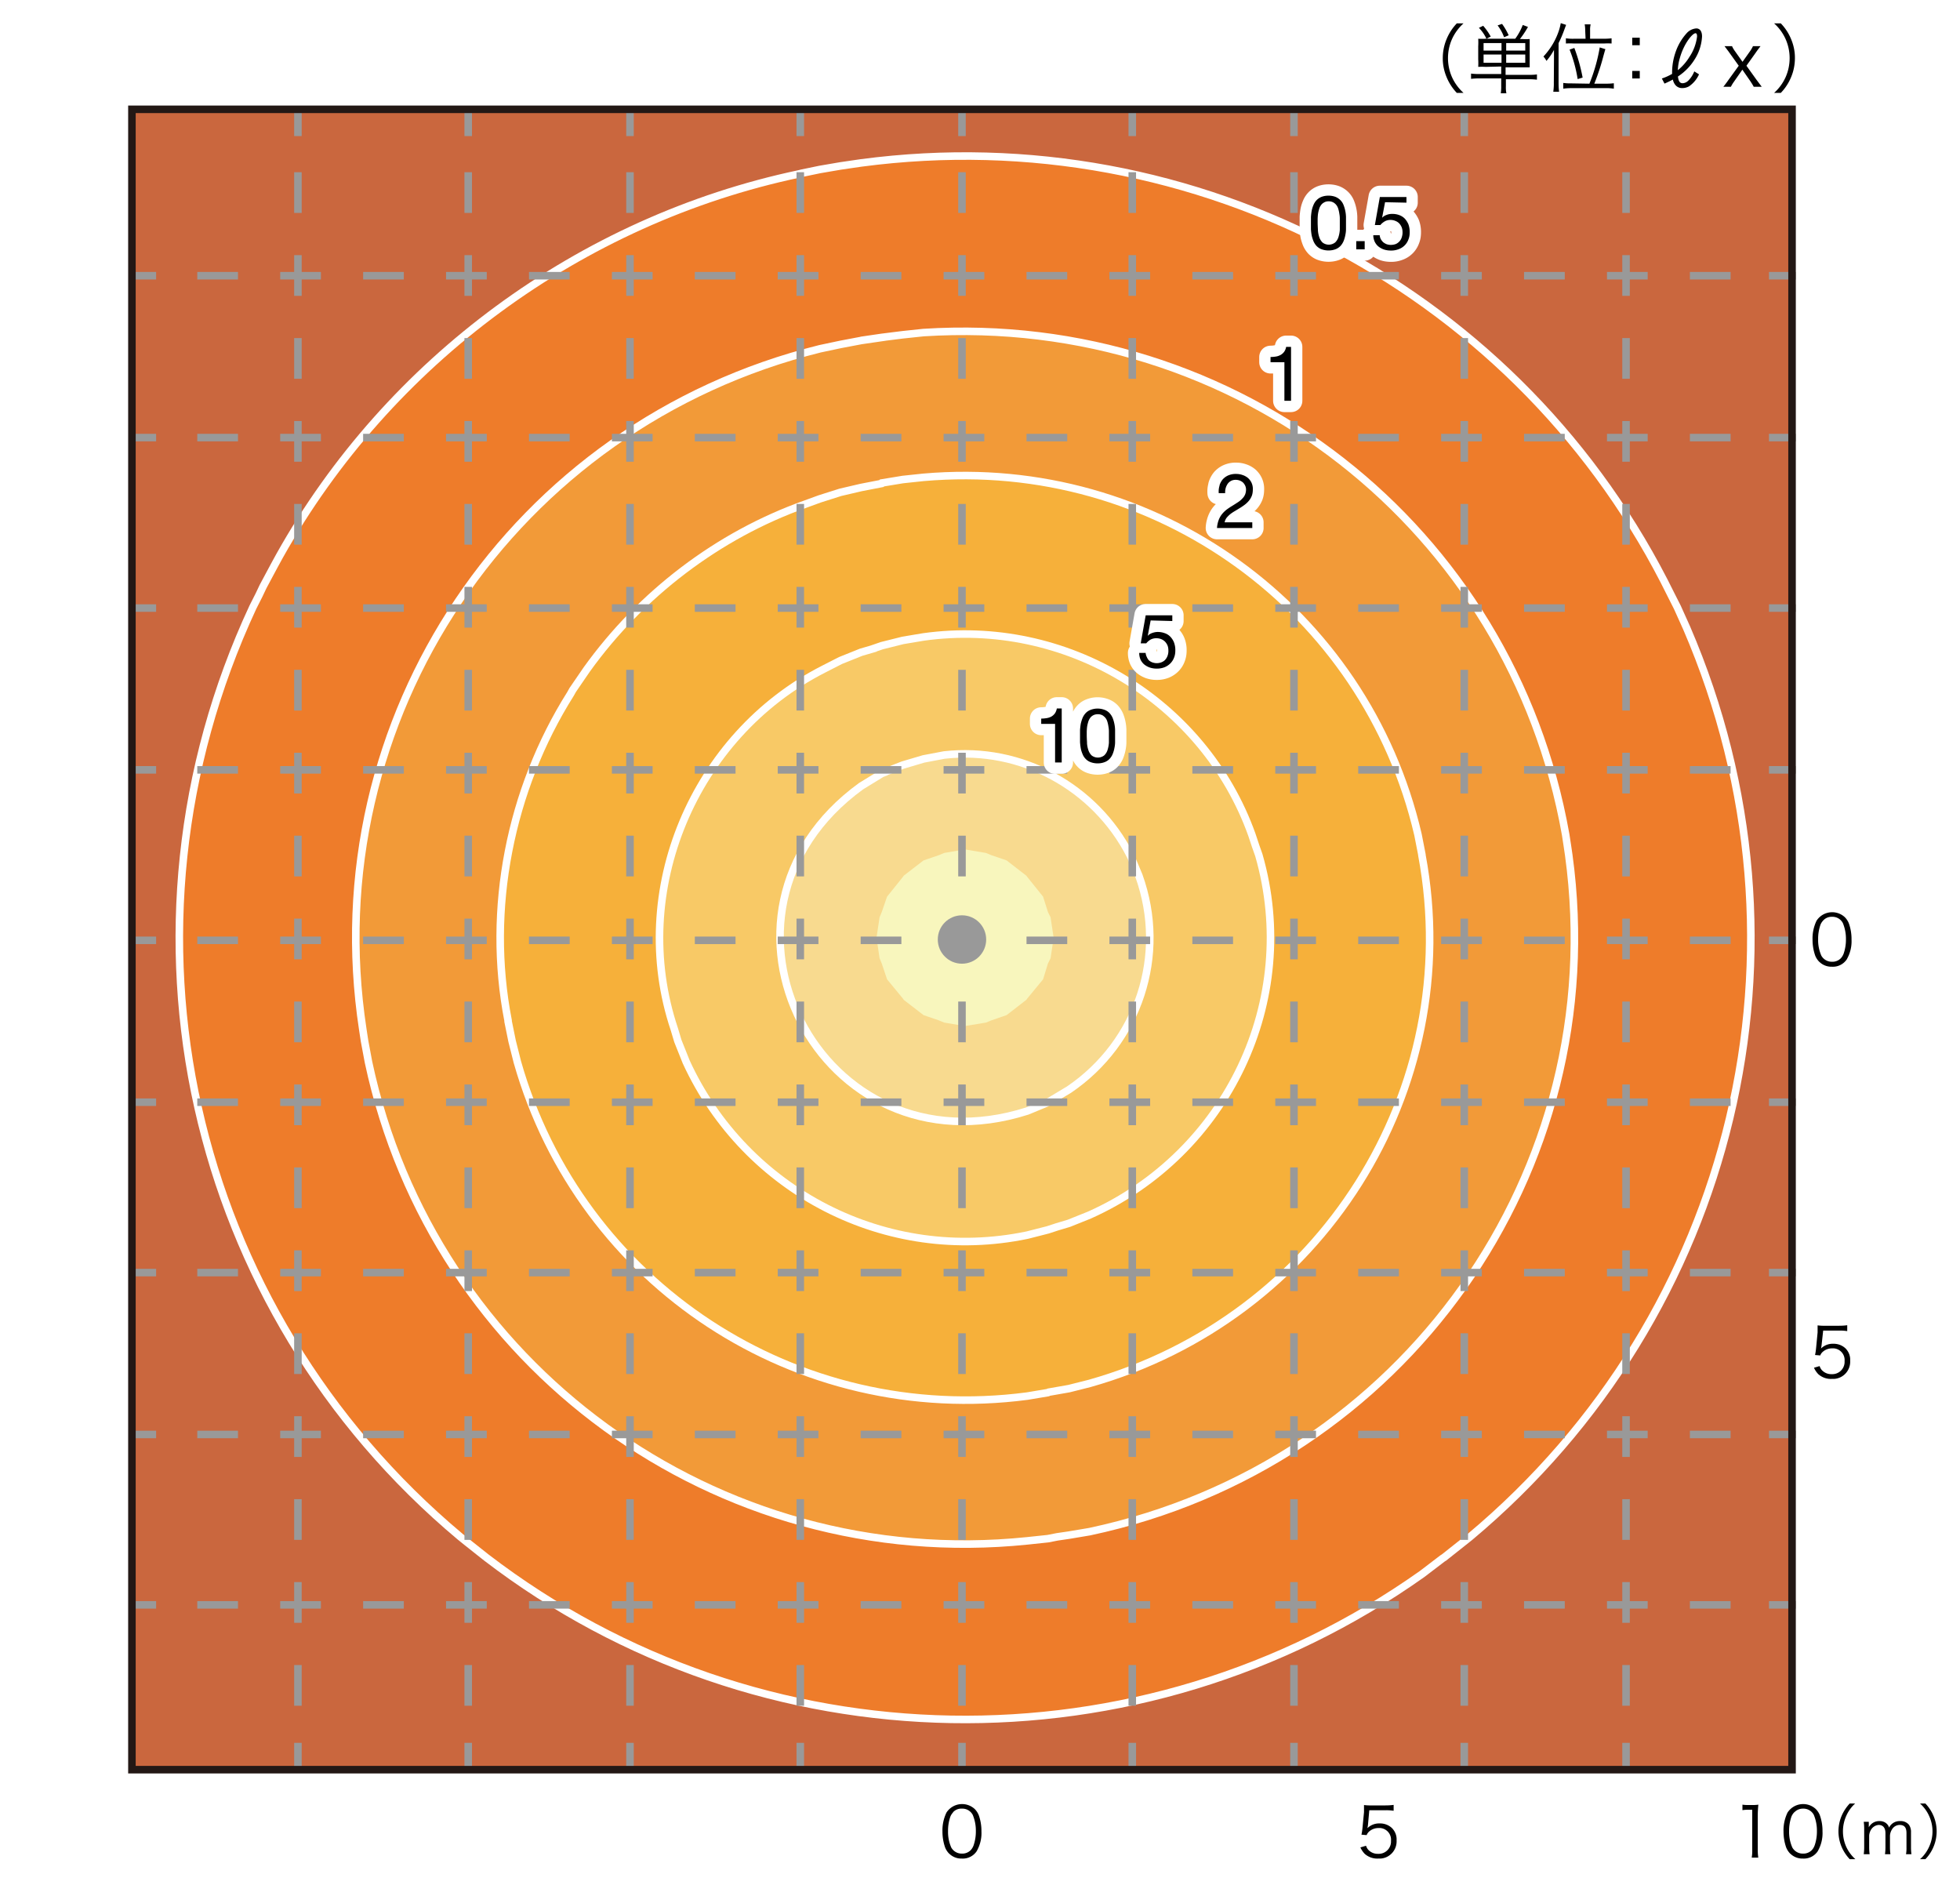 <svg xmlns="http://www.w3.org/2000/svg" id="a" viewBox="0 0 260 250"><defs><style>.d{stroke-width:0}.i{stroke:#fff}.m,.n{stroke-miterlimit:10}.i{stroke-linecap:round;stroke-linejoin:round;stroke-width:3px;fill:#fff}.m{stroke-dasharray:0 0 5.4 5.6}.m,.n{stroke:#999;fill:none}.d{fill:#000}</style></defs><path d="M0 0h260v250H0z" style="fill:#fff;stroke-width:0"/><path d="M237.74 234.72H17.43l.06-220.22h220.25v220.22z" style="fill:#ca673e;stroke-width:0"/><path d="m106.24 23 2.51-.52 2.74-.47 2.74-.4c44.51-5.91 87.81 17.25 107.45 57.31l.82 1.62 1.23 2.73c18.24 42.28 6.56 91.05-28.74 120.58l-.88.7-2.56 2.03-.18.11-2.74 2.09c-37.37 26.46-87.79 25.65-124.13-2.21l-2.56-2.03-.87-.7c-36.15-30.25-47.46-80.5-27.52-123.31l.82-1.62.52-1.1 1.46-2.73.76-1.39c14.45-25.78 39.88-44.5 68.92-50.63l.23-.06" style="fill:#ee7c2a;stroke-miterlimit:10;stroke:#fff"/><path d="m115.81 44.92 1.16-.17 2.8-.35 2.74-.29c41.52-2.61 77.96 25.87 85.18 66.59l.23 1.5.18 1.22c5.74 42.03-21.96 80.89-63.55 89.73l-2.74.46-1.57.23-1.22.24-2.74.29c-41.23 4.24-78.84-23.24-87.4-63.51l-.52-2.78-.23-1.51c-6.32-41.3 19.98-80.23 60.64-90.31l2.74-.58 2.74-.52 1.58-.23Z" style="fill:#f29a38;stroke-miterlimit:10;stroke:#fff"/><path d="m116.91 64.12.06-.06 2.8-.46 2.74-.29c30.77-2.67 58.63 17.5 65.59 47.39l.52 2.66v.06c5.8 31.22-13.47 61.43-44.08 70.07l-2.74.69-2.68.47-.11.06-2.74.46c-30.58 4.02-59.27-14.82-67.64-44.31l-.7-2.78-.53-2.61v-.11c-2.88-14.77.27-30.61 8.28-43.32l.29-.52 1.87-2.73c7.15-9.96 17.39-17.8 28.98-21.92l1.92-.7 2.74-.87 2.74-.64 2.68-.52Z" style="fill:#f6b03a;stroke-miterlimit:10;stroke:#fff"/><path d="m115.81 86.04 1.16-.4 2.8-.7 2.74-.46c18.8-2.62 37.18 8.43 43.55 26.22l.52 1.56.41 1.16c5.53 19.25-4.2 39.55-22.45 47.73l-2.74 1.1-1.57.47-1.22.4-2.74.7c-18.66 3.89-37.37-5.82-45.24-22.97l-1.11-2.78-.47-1.57c-6.15-18.32 2.6-38.96 19.77-47.73l2.27-1.16 2.74-1.1 1.58-.46Z" style="stroke-miterlimit:10;stroke:#fff;fill:#f8c966"/><path d="m117.26 102.45 2.51-.98 2.74-.81 2.74-.52c10.21-1.15 20.02 4.23 24.66 13.29l.12.23 1.05 2.5c3.78 10.53-.04 22.09-9.27 28.36l-2.8 1.68-.23.12-2.51 1.04c-27.41 8.74-45.37-26.17-22.04-43.09l2.74-1.68.29-.11Z" style="fill:#f8da8f;stroke:#fff"/><path d="m131.49 113.42-.7-.29-2.8-.47-2.74.47-.7.29-2.04.7-2.63 2.03-.11.16-2.1 2.62-.7 2.03-.29.7-.41 2.71.41 2.73.29.7.7 2.09 2.1 2.55.11.17 2.63 2.03 2.04.7.7.29 2.74.46 2.8-.46.7-.29 2.04-.7 2.62-2.03.12-.17 2.1-2.55.64-2.09.35-.7.41-2.73-.41-2.71-.35-.7-.64-2.03-2.1-2.62-.12-.16-2.62-2.03-2.04-.7z" style="stroke-width:0;fill:#f8f6bd"/><path d="M39.52 14.5v3.55" class="n"/><path d="M39.52 22.84v204.79" class="m"/><path d="M62.11 14.5v3.55" class="n"/><path d="M62.11 22.84v204.79" class="m"/><path d="M83.57 14.5v3.55" class="n"/><path d="M83.57 22.84v204.79" class="m"/><path d="M106.16 14.5v3.55" class="n"/><path d="M106.16 22.84v204.79" class="m"/><path d="M127.61 14.5v3.55" class="n"/><path d="M127.61 22.84v204.79" class="m"/><path d="M150.2 14.5v3.55" class="n"/><path d="M150.2 22.84v204.79" class="m"/><path d="M171.65 14.5v3.55" class="n"/><path d="M171.65 22.84v204.79" class="m"/><path d="M194.24 14.5v3.55" class="n"/><path d="M194.24 22.84v204.79" class="m"/><path d="M215.7 14.5v3.55M39.52 231.16v3.56M62.11 231.16v3.56M83.57 231.16v3.56M106.16 231.16v3.56M127.61 231.16v3.56M150.2 231.16v3.56M171.65 231.16v3.56M194.24 231.16v3.56M215.7 231.16v3.56" class="n"/><path d="M215.7 22.84v204.79" class="m"/><path d="M238.21 36.57h-3.55" class="n"/><path d="M229.57 36.57H25.44" class="m"/><path d="M20.71 36.57h-3.55M238.21 58.04h-3.55" class="n"/><path d="M229.57 58.04H25.44" class="m"/><path d="M20.71 58.04h-3.55M238.21 80.65h-3.55" class="n"/><path d="M229.57 80.65H25.44" class="m"/><path d="M20.71 80.65h-3.55M238.21 102.11h-3.55" class="n"/><path d="M229.57 102.11H25.44" class="m"/><path d="M20.71 102.11h-3.55M238.21 124.72h-3.55" class="n"/><path d="M229.57 124.72H25.44" class="m"/><path d="M20.71 124.72h-3.55M238.21 146.19h-3.55" class="n"/><path d="M229.57 146.19H25.44" class="m"/><path d="M20.71 146.19h-3.55M238.21 168.79h-3.55" class="n"/><path d="M229.57 168.79H25.44" class="m"/><path d="M20.71 168.79h-3.55M238.21 190.26h-3.55" class="n"/><path d="M229.57 190.26H25.44" class="m"/><path d="M20.71 190.26h-3.55M238.21 212.86h-3.55" class="n"/><path d="M229.57 212.86H25.44" class="m"/><path d="M20.71 212.86h-3.55" class="n"/><path d="M139.96 101.14v-5.13h-1.84v-.7c.24 0 .47-.02.71-.06.22-.03.43-.1.62-.2.18-.1.34-.24.47-.41.14-.2.23-.43.27-.67h.65v7.16h-.88ZM143.27 96.81c.02-.28.05-.55.1-.83.06-.26.14-.52.24-.77.1-.23.24-.45.41-.63.18-.19.41-.34.66-.43a2.59 2.59 0 0 1 1.84 0c.25.09.48.24.66.43.17.18.31.4.41.63.1.25.18.51.23.77.06.27.09.55.1.83v1.63c0 .28-.04.55-.1.83-.05.26-.13.52-.23.76s-.24.45-.41.63c-.18.19-.41.34-.66.43-.29.11-.6.16-.92.16-.31 0-.62-.05-.92-.16-.25-.09-.48-.24-.66-.43-.18-.18-.32-.4-.41-.63-.11-.25-.19-.5-.24-.76-.05-.27-.08-.55-.1-.83V96.8Zm.92 1.71c.02.31.07.62.17.92.08.28.23.53.43.74.49.4 1.2.4 1.7 0 .21-.21.36-.46.44-.74.09-.3.15-.61.17-.92v-1.5c0-.22-.02-.43-.06-.64-.03-.21-.07-.41-.13-.61-.05-.19-.13-.37-.25-.53-.12-.15-.26-.27-.42-.37a1.3 1.3 0 0 0-.61-.14c-.21 0-.42.04-.61.14-.17.09-.31.21-.42.37-.11.16-.2.34-.25.53-.06.2-.11.41-.14.61-.03.21-.04.43-.05.64v.58c0 .17.02.58.04.92Z" class="d"/><path d="M139.96 101.14v-5.13h-1.84v-.7c.24 0 .47-.02.71-.06.22-.03.43-.1.62-.2.18-.1.34-.24.47-.41.14-.2.23-.43.27-.67h.65v7.16h-.88ZM143.27 96.81c.02-.28.05-.55.1-.83.06-.26.14-.52.24-.77.1-.23.24-.45.41-.63.18-.19.41-.34.66-.43a2.59 2.59 0 0 1 1.84 0c.25.09.48.24.66.43.17.18.31.4.41.63.1.25.18.51.23.77.06.27.09.55.1.83v1.63c0 .28-.04.55-.1.83-.05.26-.13.52-.23.76s-.24.45-.41.63c-.18.19-.41.34-.66.43-.29.11-.6.16-.92.16-.31 0-.62-.05-.92-.16-.25-.09-.48-.24-.66-.43-.18-.18-.32-.4-.41-.63-.11-.25-.19-.5-.24-.76-.05-.27-.08-.55-.1-.83V96.8Zm.92 1.71c.02.31.07.62.17.92.08.28.23.53.43.74.49.4 1.2.4 1.7 0 .21-.21.36-.46.44-.74.09-.3.15-.61.17-.92v-1.5c0-.22-.02-.43-.06-.64-.03-.21-.07-.41-.13-.61-.05-.19-.13-.37-.25-.53-.12-.15-.26-.27-.42-.37a1.3 1.3 0 0 0-.61-.14c-.21 0-.42.04-.61.14-.17.09-.31.21-.42.37-.11.16-.2.34-.25.53-.06.2-.11.41-.14.61-.03.21-.04.43-.05.64v.58c0 .17.02.58.04.92Z" class="i"/><path d="M139.96 101.14v-5.13h-1.84v-.7c.24 0 .47-.02.71-.06.22-.03.43-.1.62-.2.18-.1.34-.24.47-.41.14-.2.23-.43.27-.67h.65v7.16h-.88ZM143.27 96.81c.02-.28.05-.55.1-.83.06-.26.14-.52.24-.77.1-.23.24-.45.41-.63.18-.19.41-.34.66-.43a2.59 2.59 0 0 1 1.84 0c.25.09.48.24.66.43.17.18.31.4.41.63.1.25.18.51.23.77.06.27.09.55.1.83v1.63c0 .28-.04.55-.1.83-.05.26-.13.52-.23.76s-.24.45-.41.63c-.18.19-.41.34-.66.43-.29.11-.6.16-.92.16-.31 0-.62-.05-.92-.16-.25-.09-.48-.24-.66-.43-.18-.18-.32-.4-.41-.63-.11-.25-.19-.5-.24-.76-.05-.27-.08-.55-.1-.83V96.8Zm.92 1.71c.02.31.07.62.17.92.08.28.23.53.43.74.49.4 1.2.4 1.7 0 .21-.21.36-.46.44-.74.09-.3.15-.61.17-.92v-1.5c0-.22-.02-.43-.06-.64-.03-.21-.07-.41-.13-.61-.05-.19-.13-.37-.25-.53-.12-.15-.26-.27-.42-.37a1.3 1.3 0 0 0-.61-.14c-.21 0-.42.04-.61.14-.17.09-.31.21-.42.37-.11.16-.2.34-.25.53-.06.2-.11.41-.14.61-.03.21-.04.43-.05.64v.58c0 .17.02.58.04.92ZM173.9 28.78c.02-.28.05-.55.1-.83.05-.26.13-.52.24-.77.2-.49.58-.88 1.07-1.07.29-.11.6-.16.92-.16.31 0 .62.05.92.16.49.2.88.58 1.07 1.07.1.25.18.51.23.77.06.27.09.55.1.83v1.63c0 .28-.04.55-.1.83-.05.26-.13.52-.23.76-.1.23-.24.45-.41.63-.19.19-.41.34-.66.43-.29.11-.6.16-.92.16-.31 0-.62-.05-.92-.16-.25-.09-.47-.24-.66-.43-.17-.18-.31-.4-.41-.63-.1-.25-.18-.5-.24-.76-.05-.27-.08-.55-.1-.83v-1.64Zm.92 1.71c.02.31.07.62.17.92.08.28.23.53.43.74.49.4 1.2.4 1.7 0 .21-.21.36-.46.44-.74.09-.3.15-.61.17-.92v-1.5c0-.21-.02-.42-.06-.63-.03-.21-.07-.41-.13-.61-.05-.19-.13-.37-.25-.53-.11-.15-.26-.28-.42-.37-.19-.1-.4-.15-.61-.15-.21 0-.43.04-.61.15-.17.09-.31.21-.42.37-.12.16-.2.34-.25.53-.06.2-.11.41-.14.61-.03.21-.04.42-.05.63v.59c0 .17.02.59.04.92ZM181.03 31.98v1.09h-1.12v-1.09h1.12ZM183.73 26.83l-.39 2.06c.16-.18.37-.31.61-.39.23-.09.48-.13.72-.13.31 0 .62.04.92.15.28.1.53.25.74.46.21.22.38.49.5.77a3 3 0 0 1 .17 1.07c0 .31-.04.62-.16.92a2.138 2.138 0 0 1-1.25 1.29c-.35.14-.72.21-1.09.2-.31 0-.62-.04-.92-.14-.26-.09-.5-.22-.72-.39-.21-.17-.38-.39-.5-.64-.12-.27-.19-.56-.19-.86h.85c.02.17.06.35.14.5.08.15.19.29.31.41.14.12.3.21.47.28.19.06.39.1.59.09.2 0 .4-.04.59-.1.18-.07.34-.18.48-.32.15-.15.26-.33.33-.53.08-.24.13-.48.12-.73 0-.22-.03-.44-.11-.65-.08-.19-.19-.37-.33-.52a1.4 1.4 0 0 0-.51-.33c-.21-.09-.43-.13-.66-.13-.26 0-.52.06-.75.19-.22.13-.42.29-.58.49h-.73l.66-3.72h3.53v.75l-2.84-.06Z" class="d"/><path d="M173.9 28.78c.02-.28.05-.55.1-.83.05-.26.13-.52.24-.77.2-.49.58-.88 1.07-1.07.29-.11.6-.16.92-.16.31 0 .62.05.92.16.49.2.88.58 1.07 1.07.1.25.18.51.23.77.06.27.09.55.1.83v1.63c0 .28-.04.55-.1.83-.05.26-.13.52-.23.76-.1.23-.24.45-.41.63-.19.19-.41.34-.66.43-.29.11-.6.16-.92.16-.31 0-.62-.05-.92-.16-.25-.09-.47-.24-.66-.43-.17-.18-.31-.4-.41-.63-.1-.25-.18-.5-.24-.76-.05-.27-.08-.55-.1-.83v-1.64Zm.92 1.71c.02.31.07.62.17.92.08.28.23.53.43.74.49.4 1.2.4 1.7 0 .21-.21.36-.46.44-.74.09-.3.15-.61.17-.92v-1.5c0-.21-.02-.42-.06-.63-.03-.21-.07-.41-.13-.61-.05-.19-.13-.37-.25-.53-.11-.15-.26-.28-.42-.37-.19-.1-.4-.15-.61-.15-.21 0-.43.04-.61.15-.17.09-.31.21-.42.37-.12.16-.2.34-.25.53-.06.2-.11.41-.14.61-.03.21-.04.42-.05.63v.59c0 .17.02.59.04.92ZM181.03 31.98v1.09h-1.12v-1.09h1.12ZM183.73 26.83l-.39 2.06h0c.16-.18.37-.31.61-.39.23-.09.48-.13.72-.13.31 0 .62.04.92.15.28.1.53.25.74.46.21.22.38.49.5.77a3 3 0 0 1 .17 1.07c0 .31-.04.62-.16.92a2.138 2.138 0 0 1-1.25 1.29c-.35.14-.72.21-1.09.2-.31 0-.62-.04-.92-.14-.26-.09-.5-.22-.72-.39-.21-.17-.38-.39-.5-.64-.12-.27-.19-.56-.19-.86h.85c.02.17.06.35.14.5.08.15.19.29.31.41.14.12.3.21.47.28.19.06.39.1.59.09.2 0 .4-.04.59-.1.18-.07.34-.18.48-.32.15-.15.26-.33.33-.53.08-.24.13-.48.12-.73 0-.22-.03-.44-.11-.65-.08-.19-.19-.37-.33-.52a1.4 1.4 0 0 0-.51-.33c-.21-.09-.43-.13-.66-.13-.26 0-.52.06-.75.19-.22.13-.42.29-.58.49h-.73l.66-3.72h3.53v.75l-2.84-.06Z" class="i"/><path d="M173.9 28.78c.02-.28.05-.55.1-.83.05-.26.13-.52.24-.77.2-.49.58-.88 1.07-1.07.29-.11.6-.16.92-.16.31 0 .62.05.92.16.49.2.88.58 1.07 1.07.1.25.18.51.23.77.06.27.09.55.1.83v1.63c0 .28-.04.55-.1.83-.05.26-.13.52-.23.76-.1.23-.24.45-.41.63-.19.19-.41.34-.66.43-.29.11-.6.16-.92.16-.31 0-.62-.05-.92-.16-.25-.09-.47-.24-.66-.43-.17-.18-.31-.4-.41-.63-.1-.25-.18-.5-.24-.76-.05-.27-.08-.55-.1-.83v-1.64Zm.92 1.71c.02.31.07.62.17.92.08.28.23.53.43.74.49.4 1.2.4 1.7 0 .21-.21.36-.46.44-.74.09-.3.15-.61.17-.92v-1.5c0-.21-.02-.42-.06-.63-.03-.21-.07-.41-.13-.61-.05-.19-.13-.37-.25-.53-.11-.15-.26-.28-.42-.37-.19-.1-.4-.15-.61-.15-.21 0-.43.04-.61.15-.17.09-.31.21-.42.37-.12.16-.2.34-.25.53-.06.2-.11.41-.14.61-.03.21-.04.42-.05.63v.59c0 .17.02.59.04.92ZM181.03 31.98v1.09h-1.12v-1.09h1.12ZM183.73 26.83l-.39 2.06c.16-.18.37-.31.61-.39.23-.09.48-.13.72-.13.31 0 .62.04.92.15.28.1.53.25.74.46.21.22.38.49.5.77a3 3 0 0 1 .17 1.07c0 .31-.04.62-.16.92a2.138 2.138 0 0 1-1.25 1.29c-.35.14-.72.21-1.09.2-.31 0-.62-.04-.92-.14-.26-.09-.5-.22-.72-.39-.21-.17-.38-.39-.5-.64-.12-.27-.19-.56-.19-.86h.85c.02.17.06.35.14.5.08.15.19.29.31.41.14.12.3.21.47.28.19.06.39.1.59.09.2 0 .4-.04.59-.1.18-.07.34-.18.48-.32.15-.15.26-.33.33-.53.08-.24.13-.48.12-.73 0-.22-.03-.44-.11-.65-.08-.19-.19-.37-.33-.52a1.4 1.4 0 0 0-.51-.33c-.21-.09-.43-.13-.66-.13-.26 0-.52.06-.75.19-.22.13-.42.29-.58.49h-.73l.66-3.72h3.53v.75l-2.84-.06ZM152.64 82.28l-.39 2.06c.16-.18.37-.31.61-.39.23-.08.48-.13.72-.13.31 0 .62.05.92.16.28.09.53.25.74.46.21.22.38.48.49.76.13.35.19.71.18 1.08 0 .31-.04.62-.16.92-.1.28-.26.54-.47.76-.22.23-.49.41-.78.53-.35.14-.73.2-1.1.19-.3 0-.59-.05-.87-.14-.26-.09-.5-.22-.72-.39-.21-.17-.38-.39-.5-.63-.13-.29-.19-.6-.19-.92h.85c.02.17.06.35.14.5.07.18.17.35.3.49.14.12.3.21.47.27a1.702 1.702 0 0 0 1.17-.01c.18-.07.35-.17.49-.31.14-.15.26-.34.33-.53.09-.24.13-.49.12-.74 0-.22-.03-.44-.11-.65a1.72 1.72 0 0 0-.33-.51c-.15-.15-.32-.26-.51-.34-.21-.08-.43-.12-.66-.12-.26 0-.52.06-.75.18-.22.13-.42.3-.58.5h-.73l.66-3.72h3.53v.76l-2.87-.08Z" class="d"/><path d="m152.64 82.28-.39 2.06h0c.16-.18.37-.31.61-.39.23-.08.48-.13.72-.13.31 0 .62.05.92.16.28.09.53.25.74.46.21.22.38.48.49.76.13.35.19.71.18 1.08 0 .31-.04.62-.16.92-.1.28-.26.54-.47.76-.22.23-.49.41-.78.53-.35.14-.73.2-1.1.19-.3 0-.59-.05-.87-.14-.26-.09-.5-.22-.72-.39-.21-.17-.38-.39-.5-.63-.13-.29-.19-.6-.19-.92h.85c.02.17.06.35.14.5.07.18.17.35.3.49.14.12.3.21.47.27a1.702 1.702 0 0 0 1.17-.01c.18-.07.35-.17.49-.31.14-.15.26-.34.33-.53.09-.24.13-.49.12-.74 0-.22-.03-.44-.11-.65a1.72 1.72 0 0 0-.33-.51c-.15-.15-.32-.26-.51-.34-.21-.08-.43-.12-.66-.12-.26 0-.52.06-.75.18-.22.13-.42.3-.58.5h-.73l.66-3.72h3.53v.76l-2.87-.08Z" class="i"/><path d="m152.64 82.28-.39 2.06c.16-.18.37-.31.61-.39.23-.08.48-.13.72-.13.31 0 .62.05.92.16.28.09.53.25.74.46.21.22.38.48.49.76.13.35.19.71.18 1.08 0 .31-.04.62-.16.92-.1.28-.26.54-.47.76-.22.23-.49.41-.78.53-.35.14-.73.2-1.1.19-.3 0-.59-.05-.87-.14-.26-.09-.5-.22-.72-.39-.21-.17-.38-.39-.5-.63-.13-.29-.19-.6-.19-.92h.85c.02.17.06.35.14.5.07.18.17.35.3.49.14.12.3.21.47.27a1.702 1.702 0 0 0 1.17-.01c.18-.07.35-.17.49-.31.14-.15.26-.34.33-.53.09-.24.13-.49.12-.74 0-.22-.03-.44-.11-.65a1.72 1.72 0 0 0-.33-.51c-.15-.15-.32-.26-.51-.34-.21-.08-.43-.12-.66-.12-.26 0-.52.06-.75.18-.22.13-.42.3-.58.5h-.73l.66-3.72h3.53v.76l-2.87-.08ZM161.77 64.38c.09-.29.23-.56.43-.8.21-.23.46-.41.74-.53.32-.13.66-.2 1.01-.19.3 0 .59.04.87.14.26.08.51.22.72.39.2.18.37.4.48.64.13.29.19.6.17.92 0 .28-.04.57-.14.83-.1.24-.23.46-.39.65s-.35.37-.55.52c-.21.16-.42.3-.65.44l-.66.4a5 5 0 0 0-.61.41c-.17.14-.33.3-.48.48-.13.18-.22.38-.26.6h3.67v.75h-4.68c.02-.37.1-.73.23-1.08.11-.28.26-.55.45-.78.18-.22.39-.42.61-.59.23-.17.47-.33.72-.48s.57-.36.8-.51c.21-.14.4-.3.57-.49.15-.15.27-.33.35-.52.08-.21.12-.43.12-.65 0-.18-.04-.37-.12-.53-.07-.15-.17-.29-.29-.41-.13-.11-.28-.2-.44-.26-.17-.06-.35-.09-.53-.09-.22 0-.45.05-.64.16-.18.1-.33.24-.44.41-.11.17-.2.37-.25.57-.05.21-.07.42-.06.63h-.85c-.03-.35.01-.7.12-1.04Z" class="d"/><path d="M161.77 64.38c.09-.29.23-.56.43-.8.21-.23.46-.41.74-.53.32-.13.66-.2 1.01-.19.3 0 .59.04.87.14.26.08.51.22.72.39.2.18.37.4.48.64.13.29.19.6.17.92 0 .28-.04.57-.14.83-.1.24-.23.46-.39.65s-.35.37-.55.52c-.21.16-.42.3-.65.44l-.66.4a5 5 0 0 0-.61.41c-.17.14-.33.3-.48.48-.13.18-.22.38-.26.6h3.67v.75h-4.68c.02-.37.1-.73.23-1.08.11-.28.26-.55.45-.78.18-.22.39-.42.61-.59.23-.17.47-.33.72-.48s.57-.36.8-.51c.21-.14.4-.3.57-.49.15-.15.27-.33.35-.52.08-.21.12-.43.12-.65 0-.18-.04-.37-.12-.53-.07-.15-.17-.29-.29-.41-.13-.11-.28-.2-.44-.26-.17-.06-.35-.09-.53-.09-.22 0-.45.05-.64.16-.18.1-.33.24-.44.41-.11.17-.2.37-.25.57-.05.21-.07.42-.06.63h-.85c-.03-.35.01-.7.12-1.04Z" class="i"/><path d="M161.77 64.38c.09-.29.23-.56.43-.8.21-.23.46-.41.74-.53.32-.13.66-.2 1.01-.19.3 0 .59.04.87.14.26.08.51.22.72.39.2.18.37.4.48.64.13.29.19.6.17.92 0 .28-.04.57-.14.83-.1.24-.23.46-.39.65s-.35.37-.55.52c-.21.16-.42.3-.65.44l-.66.4a5 5 0 0 0-.61.41c-.17.14-.33.3-.48.48-.13.18-.22.38-.26.6h3.67v.75h-4.68c.02-.37.1-.73.23-1.08.11-.28.26-.55.45-.78.18-.22.39-.42.61-.59.23-.17.47-.33.72-.48s.57-.36.8-.51c.21-.14.4-.3.57-.49.15-.15.27-.33.35-.52.08-.21.12-.43.12-.65 0-.18-.04-.37-.12-.53-.07-.15-.17-.29-.29-.41-.13-.11-.28-.2-.44-.26-.17-.06-.35-.09-.53-.09-.22 0-.45.05-.64.16-.18.1-.33.24-.44.41-.11.17-.2.37-.25.57-.05.21-.07.42-.06.63h-.85c-.03-.35.01-.7.12-1.04ZM170.38 53.16v-5.12h-1.84v-.69c.24 0 .47-.02.71-.06.22-.03.43-.11.62-.21.18-.1.34-.24.47-.41.14-.2.23-.42.27-.66h.65v7.15h-.88Z" class="d"/><path d="M170.38 53.16v-5.12h-1.84v-.69c.24 0 .47-.02.71-.06.22-.03.43-.11.62-.21.18-.1.34-.24.47-.41.14-.2.23-.42.27-.66h.65v7.15h-.88Z" class="i"/><path d="M170.38 53.16v-5.12h-1.84v-.69c.24 0 .47-.02.71-.06.22-.03.43-.11.62-.21.18-.1.34-.24.47-.41.14-.2.23-.42.27-.66h.65v7.15h-.88ZM125.92 245.87c-.24-.24-.43-.53-.55-.84a6.37 6.37 0 0 1-.35-2.12c-.03-.86.16-1.72.53-2.5a2.469 2.469 0 0 1 3.74-.48c.24.24.43.53.55.84.24.68.36 1.4.35 2.13.05.93-.18 1.85-.64 2.65-.44.64-1.17 1-1.95.96-.63.02-1.23-.21-1.68-.65Zm.53-5.51c-.18.19-.33.42-.41.67-.19.59-.29 1.21-.28 1.84-.02.75.13 1.5.43 2.18.29.51.84.82 1.42.8.42.02.83-.14 1.13-.43.2-.2.34-.45.43-.72.19-.59.29-1.21.28-1.84.01-.73-.13-1.46-.41-2.14-.28-.53-.84-.86-1.44-.83-.45-.03-.89.15-1.19.49l.05-.02ZM181.46 242.07c-.01.14-.04.28-.07.41a2.2 2.2 0 0 1 1.61-.63c.61-.02 1.21.2 1.65.62.42.43.65 1.01.61 1.61.08 1.26-.87 2.35-2.13 2.43h-.34c-.64.03-1.27-.2-1.75-.62-.24-.25-.44-.54-.58-.86l.75-.22c.06.2.16.38.29.53.34.36.81.56 1.3.54.9.05 1.67-.64 1.72-1.54v-.21c.07-.85-.56-1.59-1.41-1.67h-.2c-.43-.01-.86.12-1.2.39a1.2 1.2 0 0 0-.42.55l-.69-.06c.07-.3.11-.61.14-.92l.2-2.07V239.41c.32.04.65.06.97.05h1.89c.36 0 .72-.02 1.07-.07v.78c-.36-.05-.71-.08-1.07-.07h-2.16l-.18 2ZM231.15 239.36c.25.04.51.05.76.05h.58c.25 0 .51-.01.76-.05-.05.51-.08 1.01-.08 1.52v4.46c0 .35.02.69.07 1.04h-.87c.06-.34.08-.69.07-1.04v-5.31h-.5c-.27 0-.53.02-.8.06v-.72ZM237.49 245.87c-.24-.24-.43-.53-.55-.84a6.37 6.37 0 0 1-.35-2.12c-.03-.86.16-1.72.53-2.5a2.469 2.469 0 0 1 3.74-.48c.24.24.43.53.55.84.24.68.36 1.4.35 2.13.05.93-.18 1.85-.64 2.65-.44.64-1.17 1-1.95.96-.63.02-1.23-.21-1.68-.65Zm.53-5.51c-.18.19-.33.42-.41.67-.19.59-.29 1.21-.28 1.84-.02.75.13 1.5.43 2.18.29.51.84.82 1.42.8.42.02.83-.14 1.13-.43.2-.2.34-.45.43-.72.19-.59.29-1.21.28-1.84.01-.73-.13-1.46-.41-2.14-.28-.53-.84-.86-1.44-.83-.43-.01-.85.17-1.15.49v-.02ZM241.34 127.58c-.24-.24-.43-.53-.55-.84a6.37 6.37 0 0 1-.35-2.12c-.03-.86.16-1.72.53-2.5a2.469 2.469 0 0 1 3.74-.48c.24.24.43.53.55.84.24.68.36 1.4.35 2.13.05.93-.18 1.85-.64 2.65-.44.64-1.17 1-1.95.96-.63.02-1.23-.21-1.68-.65Zm.53-5.51c-.18.19-.33.42-.41.67-.19.59-.29 1.21-.28 1.84-.02.75.13 1.5.43 2.18.29.51.84.82 1.42.8.42.02.83-.14 1.13-.43.2-.2.34-.45.43-.72.19-.59.29-1.21.28-1.84.01-.73-.13-1.46-.41-2.14-.28-.53-.84-.86-1.44-.83-.44-.02-.87.16-1.17.49l.03-.02ZM241.63 178.45c-.01.14-.04.28-.07.41a2.2 2.2 0 0 1 1.61-.63c.61-.02 1.21.2 1.65.62.42.43.65 1.01.61 1.61.08 1.26-.87 2.35-2.13 2.43h-.34c-.64.03-1.27-.2-1.75-.62-.24-.25-.44-.54-.58-.86l.75-.22c.06.2.16.38.29.53.34.36.81.56 1.3.54.9.05 1.67-.64 1.72-1.54v-.21c.07-.85-.56-1.59-1.41-1.67h-.2c-.43-.01-.86.12-1.2.39a1.2 1.2 0 0 0-.42.55l-.69-.06c.07-.3.11-.61.14-.92l.2-2.07V175.79c.32.04.65.06.97.05h1.89c.36 0 .72-.02 1.07-.07v.78c-.36-.05-.71-.08-1.07-.07h-2.12l-.22 2Z" class="d"/><circle cx="127.61" cy="124.61" r="3.21" style="fill:#999;stroke-width:0"/><path d="M245.37 246.59c-.47-.5-.85-1.08-1.11-1.72a5.264 5.264 0 0 1 0-3.94c.26-.63.64-1.22 1.11-1.72h.72c-.51.46-.91 1.03-1.19 1.66a5.034 5.034 0 0 0 0 4.06 5 5 0 0 0 1.22 1.66h-.75ZM247.23 245.94c.04-.3.06-.6.06-.9v-2.51c0-.3-.02-.6-.06-.9h.67v.73c.08-.15.19-.28.31-.4.31-.29.71-.44 1.13-.42.38-.01.74.13 1 .41.12.13.21.29.25.46.27-.56.85-.9 1.47-.87.45-.03.88.15 1.17.49.2.3.29.65.27 1v2c0 .3.02.6.06.9h-.72c.05-.3.07-.6.06-.9v-1.89c0-.76-.28-1.09-.92-1.09-.41.01-.79.23-1 .59-.16.25-.25.53-.27.82v1.57c0 .3.02.6.06.9h-.72c.04-.3.06-.6.06-.9v-1.89c0-.7-.32-1.09-.9-1.09-.41.03-.78.26-1 .61-.15.24-.24.52-.26.8v1.57c0 .3.02.6.06.9h-.78ZM254.7 246.59c.52-.46.93-1.03 1.21-1.66.59-1.29.59-2.77 0-4.06-.28-.63-.7-1.2-1.21-1.66h.71c.48.5.85 1.08 1.11 1.72.51 1.26.51 2.68 0 3.94a5.24 5.24 0 0 1-1.11 1.72h-.71Z" class="d"/><path d="M17.5 14.5h220.22v220.22H17.5z" style="stroke:#231815;fill:none"/><path d="M193.25 12.32a6.766 6.766 0 0 1-1.38-2.15c-.32-.78-.49-1.62-.48-2.46 0-.84.16-1.68.48-2.46.32-.8.79-1.53 1.38-2.15h.89c-.64.58-1.16 1.28-1.52 2.07a6.244 6.244 0 0 0 0 5.08c.36.79.88 1.49 1.52 2.07h-.89ZM197.09 8.87a8.34 8.34 0 0 0-1 0c.02-.33.02-.67 0-1V6.14c.02-.33.02-.67 0-1 .33.02.67.02 1 0H201c.41-.56.75-1.18 1-1.83l.69.26c-.31.56-.67 1.1-1.07 1.61h.3c.33.02.67.02 1 0v3.75h-3.2v1h3.16c.33 0 .67-.01 1-.06v.7c-.33-.04-.67-.06-1-.06h-3.12v.92c-.01.31 0 .63.07.94h-.75c.05-.31.07-.63.06-.94V10.4h-3c-.33 0-.67.02-1 .06v-.7c.33.04.67.06 1 .06h3v-1l-2.05.05Zm.09-3.73c-.25-.54-.59-1.03-1-1.45l.57-.27c.38.44.72.92 1 1.43l-.57.29Zm2 .57h-2.38v1h2.38v-1Zm0 1.52h-2.38v1.1h2.38v-1.1Zm.34-2.29c-.2-.56-.49-1.09-.86-1.57l.59-.2c.35.47.64.98.88 1.51l-.61.26Zm2.81 1.77v-1h-2.53v1h2.53Zm0 1.62v-1.1h-2.53v1.1h2.53ZM206.14 7.86V6.62c-.28.52-.61 1.01-1 1.46-.1-.21-.24-.41-.4-.58.83-.89 1.49-1.93 1.92-3.07.17-.44.3-.9.38-1.36l.71.23-.2.53c-.23.65-.49 1.28-.8 1.89V11c0 .39.02.78.07 1.17h-.77c.05-.4.08-.8.07-1.2l.02-3.11Zm4.7 3.24c.63-1.55 1.09-3.16 1.37-4.81l.75.23q-.1.31-.34 1.2c-.31 1.15-.69 2.28-1.13 3.38H213c.36 0 .72-.01 1.08-.06v.72c-.36-.05-.72-.08-1.08-.07h-4.53c-.37 0-.74.02-1.1.07V11c.36.05.72.07 1.08.06l2.39.04Zm-.56-7.1c0-.26-.02-.52-.07-.77h.79c-.05.25-.08.5-.07.76v1.15h1.85c.33 0 .67-.02 1-.06v.69a8.34 8.34 0 0 0-1 0h-4a9.37 9.37 0 0 0-1.06 0v-.69c.35.05.71.07 1.06.06h1.55L210.28 4Zm-1 6.49c-.21-1.34-.57-2.65-1.07-3.91l.63-.22c.48 1.28.85 2.59 1.1 3.93l-.66.2ZM217.52 6h-1V5h1v1Zm-1 4.41v-1h1v1h-1ZM225.38 9.86c-.29.65-.75 1.2-1.34 1.6-.28.15-.59.23-.91.22-.34.01-.67-.14-.89-.41-.17-.21-.28-.46-.33-.72-.41.22-.66.34-1.11.54l-.35-.68c.47-.15.93-.36 1.36-.61-.02-1.02.15-2.04.5-3 .31-.87.79-1.68 1.41-2.37.33-.39.8-.62 1.3-.66.48 0 .76.39.76 1.07-.06 1.09-.4 2.15-1 3.07-.56.9-1.32 1.66-2.2 2.24.09.66.26.89.64.89.3-.02.57-.16.77-.38.33-.34.59-.75.76-1.19l.63.39Zm-1.26-2.33c.54-.8.88-1.72 1-2.68 0-.3-.06-.44-.2-.44-.3 0-.88.65-1.35 1.49-.31.57-.56 1.17-.73 1.79-.16.53-.25 1.07-.27 1.62.62-.5 1.14-1.1 1.55-1.78ZM232.64 11.51c-.14-.26-.24-.42-.45-.74l-1.06-1.53-1.13 1.62c-.15.21-.28.42-.39.65h-1c.16-.2.43-.55.65-.87l1.39-1.92-1.29-1.8c-.06-.09-.14-.19-.6-.8h1c.1.24.24.46.39.67l1 1.41 1-1.41c.15-.21.28-.44.39-.67h1c-.24.32-.45.59-.61.83l-1.26 1.77 1.32 1.84.71.95h-1.06ZM235.34 12.32c.65-.58 1.16-1.28 1.52-2.07.72-1.62.72-3.46 0-5.08-.36-.79-.87-1.49-1.52-2.07h.89c.6.62 1.07 1.35 1.39 2.15.32.78.49 1.62.48 2.46 0 .84-.16 1.68-.48 2.46-.32.8-.79 1.53-1.39 2.15h-.89Z" class="d"/></svg>